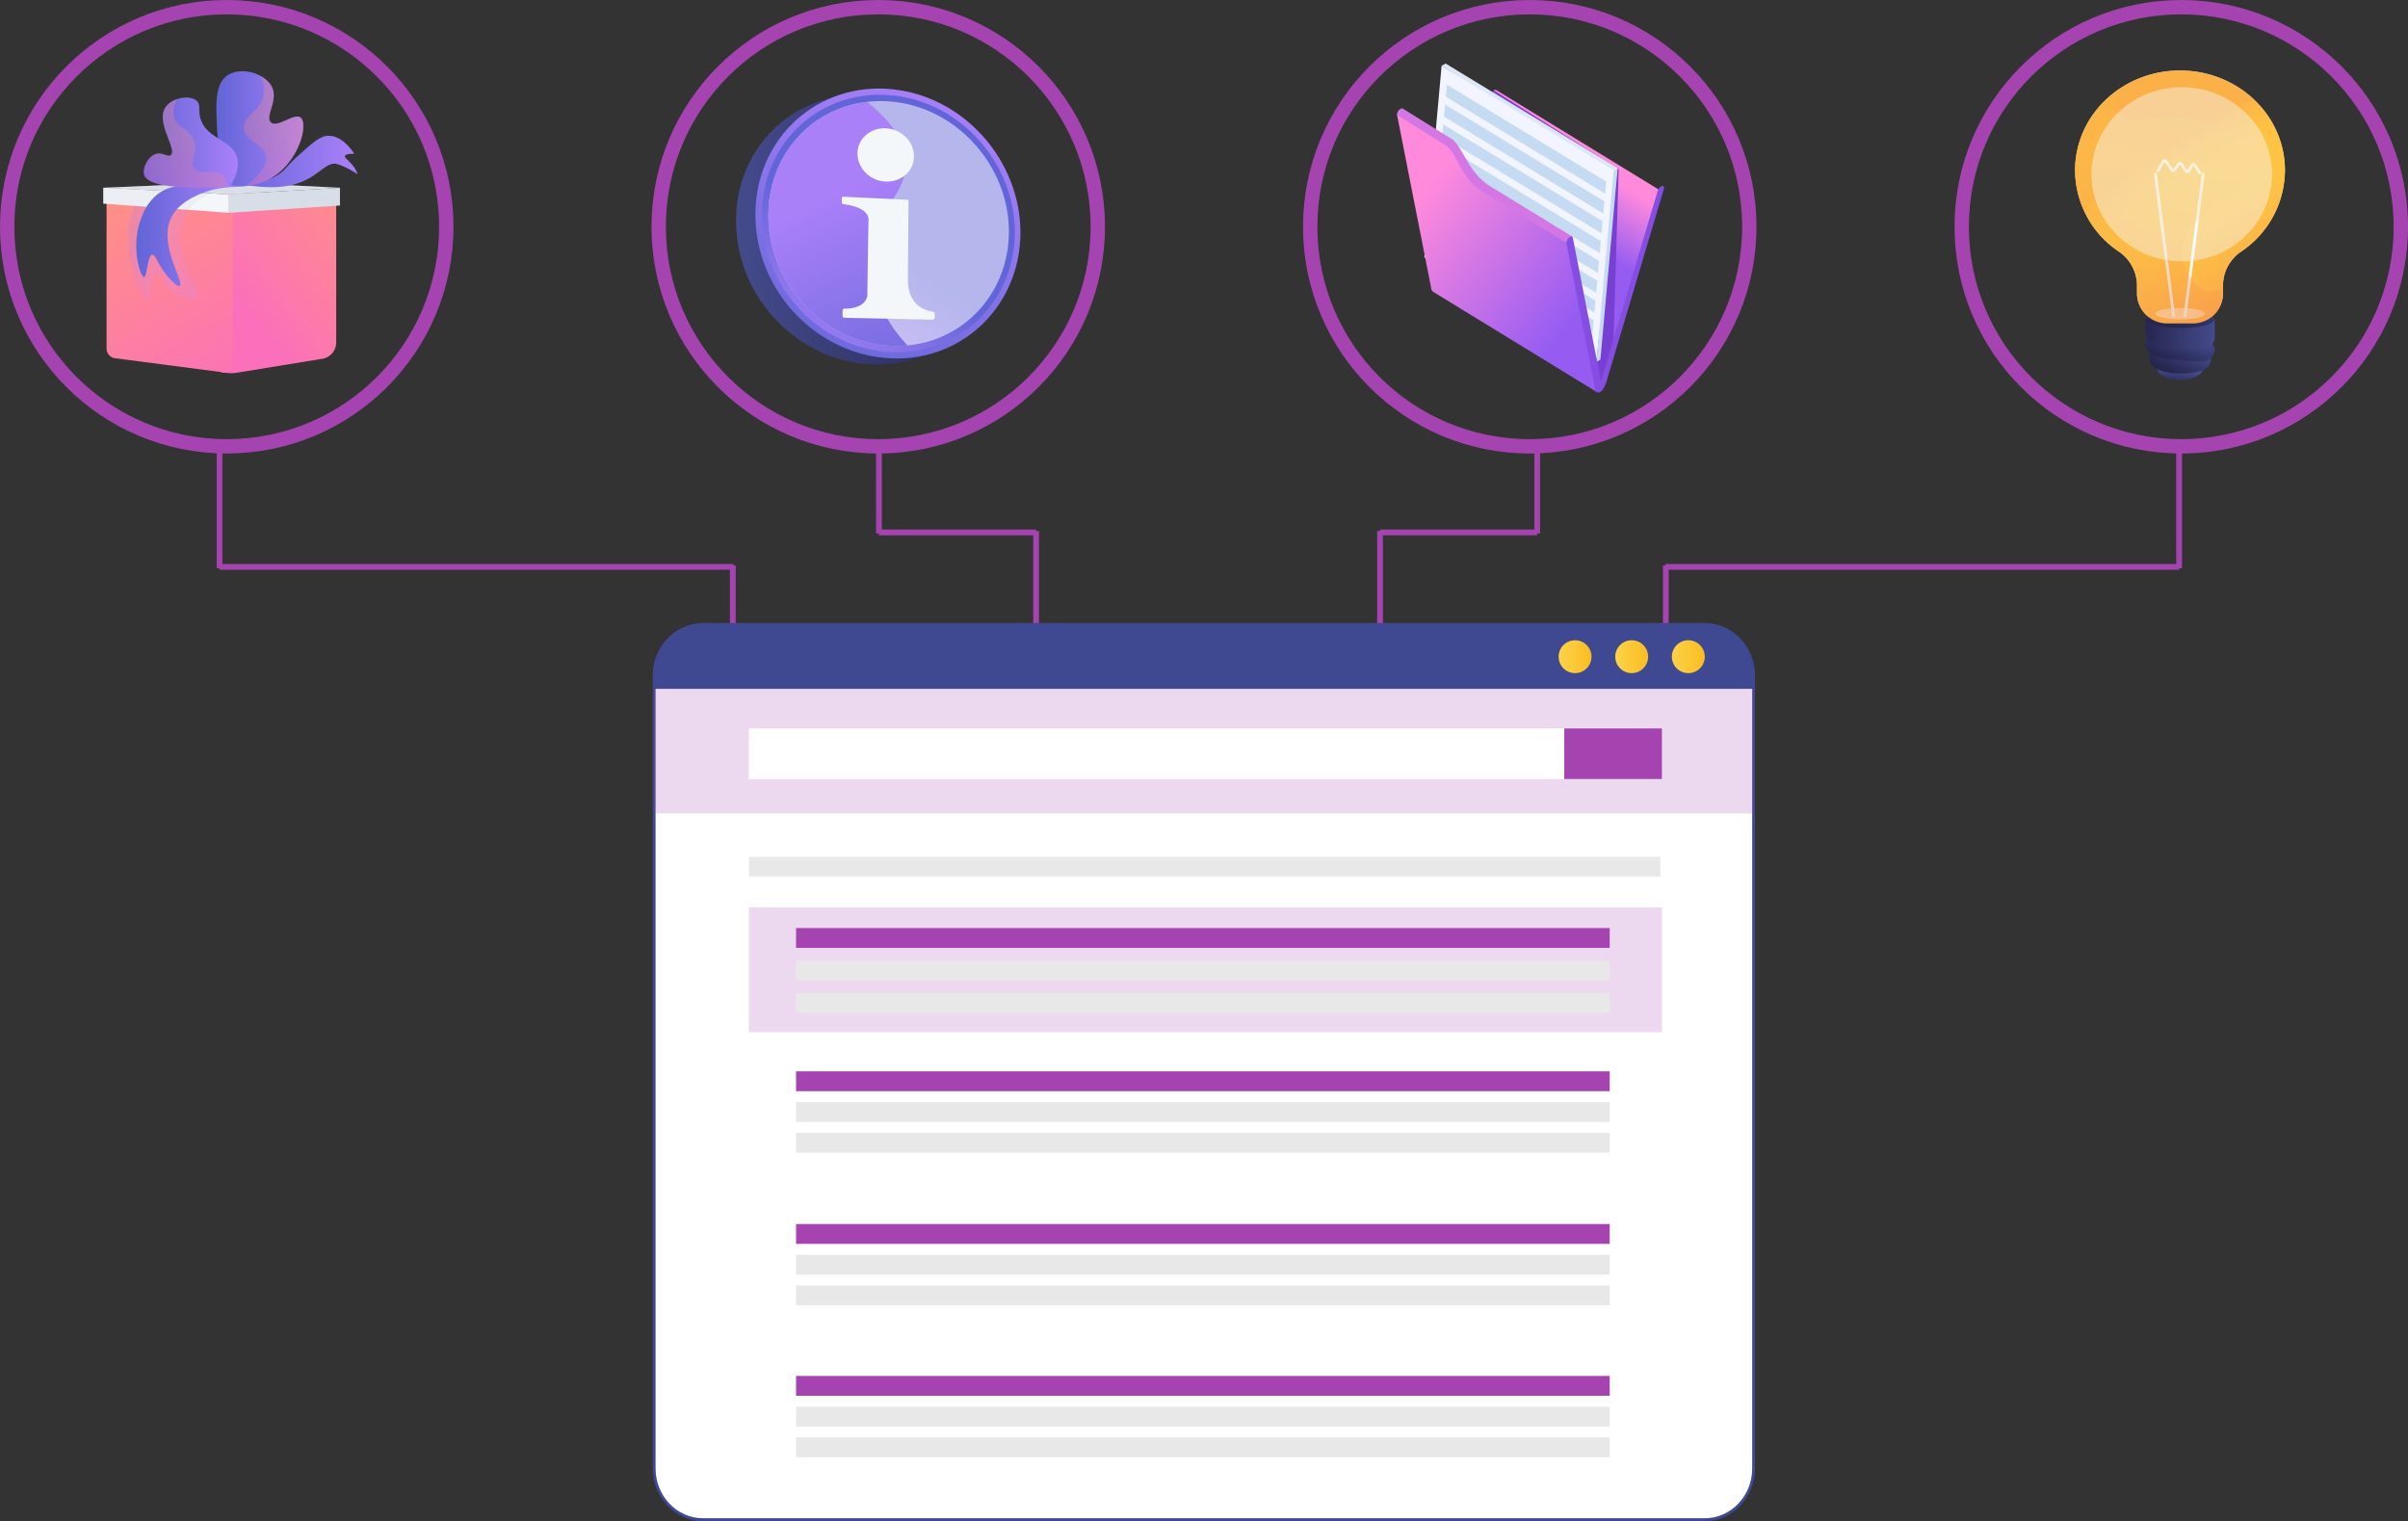 <svg xmlns="http://www.w3.org/2000/svg" xmlns:xlink="http://www.w3.org/1999/xlink" viewBox="0 0 839 529.95"><rect x="0" y="0" width="839" height="529.95" fill="#333333" stroke="none"/><defs><style>.cls-1{isolation:isolate;}.cls-2,.cls-45{fill:none;stroke:#a544b1;}.cls-2,.cls-45,.cls-46{stroke-miterlimit:10;}.cls-2{stroke-width:5px;}.cls-3,.cls-46,.cls-7{fill:#fff;}.cls-4{fill:url(#linear-gradient);}.cls-5{fill:url(#linear-gradient-2);}.cls-6{fill:url(#linear-gradient-3);}.cls-7{opacity:0.53;}.cls-8{fill:url(#linear-gradient-4);}.cls-10,.cls-19,.cls-24,.cls-9{fill:#f4f7fa;}.cls-10{opacity:0.75;}.cls-11{fill:url(#linear-gradient-5);}.cls-12{fill:url(#linear-gradient-6);}.cls-13,.cls-15,.cls-23,.cls-28,.cls-29,.cls-33,.cls-35,.cls-36{opacity:0.3;mix-blend-mode:multiply;}.cls-13{fill:url(#linear-gradient-7);}.cls-14{fill:url(#linear-gradient-8);}.cls-15{fill:url(#linear-gradient-9);}.cls-16{fill:url(#linear-gradient-10);}.cls-17{fill:url(#linear-gradient-11);}.cls-18{fill:url(#linear-gradient-12);}.cls-19{opacity:0.5;}.cls-19,.cls-24{mix-blend-mode:soft-light;}.cls-20{fill:url(#linear-gradient-13);}.cls-21{fill:url(#linear-gradient-14);}.cls-22{fill:url(#linear-gradient-15);}.cls-23{fill:url(#linear-gradient-16);}.cls-24{opacity:0.44;}.cls-25{fill:url(#linear-gradient-17);}.cls-26{fill:url(#linear-gradient-18);}.cls-27,.cls-29{fill:#d8dee8;}.cls-28{fill:url(#linear-gradient-19);}.cls-30{fill:url(#linear-gradient-20);}.cls-31{fill:url(#linear-gradient-21);}.cls-32{fill:url(#linear-gradient-22);}.cls-34{fill:url(#linear-gradient-23);}.cls-35{fill:url(#linear-gradient-24);}.cls-36{fill:url(#linear-gradient-25);}.cls-37,.cls-38,.cls-39,.cls-40,.cls-41,.cls-42,.cls-43,.cls-44,.cls-46,.cls-47,.cls-48,.cls-49,.cls-50{fill-rule:evenodd;}.cls-37{fill:url(#linear-gradient-26);}.cls-38{fill:#783fd3;}.cls-39{fill:#f2f4ff;}.cls-40{fill:#c5dbf1;}.cls-41{fill:#dce8f8;}.cls-42{fill:url(#linear-gradient-27);}.cls-43{fill:#864de2;}.cls-44{fill:#d477e4;}.cls-45{stroke-width:2px;}.cls-46{stroke:#3e4992;}.cls-47{fill:#3e4992;}.cls-48{fill:url(#linear-gradient-28);}.cls-49{fill:url(#linear-gradient-29);}.cls-50{fill:url(#linear-gradient-30);}.cls-51,.cls-52{fill:#a544b1;}.cls-51{opacity:0.2;}.cls-53{fill:#e8e8e8;}</style><linearGradient id="linear-gradient" x1="-4391.79" y1="140.01" x2="-4299.44" y2="140.01" gradientTransform="translate(4835.24)" gradientUnits="userSpaceOnUse"><stop offset="0" stop-color="#444b8c"/><stop offset="1" stop-color="#26264f"/></linearGradient><linearGradient id="linear-gradient-2" x1="-4317.88" y1="91.47" x2="-4365.95" y2="197.54" gradientTransform="translate(4835.24)" gradientUnits="userSpaceOnUse"><stop offset="0" stop-color="#aa80f9"/><stop offset="1" stop-color="#6165d7"/></linearGradient><linearGradient id="linear-gradient-3" x1="-4368.69" y1="185.4" x2="-4343.64" y2="145.62" xlink:href="#linear-gradient-2"/><linearGradient id="linear-gradient-4" x1="-4357.62" y1="126.83" x2="-4320.27" y2="206.12" xlink:href="#linear-gradient-2"/><linearGradient id="linear-gradient-5" x1="758.82" y1="134.26" x2="759.47" y2="129.06" gradientUnits="userSpaceOnUse"><stop offset="0" stop-color="#26264f"/><stop offset="1" stop-color="#444b8c"/></linearGradient><linearGradient id="linear-gradient-6" x1="943.15" y1="189.52" x2="949.64" y2="177.84" xlink:href="#linear-gradient-5"/><linearGradient id="linear-gradient-7" x1="935.81" y1="183.99" x2="957.35" y2="183.99" xlink:href="#linear-gradient-5"/><linearGradient id="linear-gradient-8" x1="943.77" y1="186.33" x2="950.18" y2="174" xlink:href="#linear-gradient-5"/><linearGradient id="linear-gradient-9" x1="934.84" y1="180.35" x2="958.31" y2="180.35" xlink:href="#linear-gradient-5"/><linearGradient id="linear-gradient-10" x1="934.5" y1="176.12" x2="958.67" y2="176.12" xlink:href="#linear-gradient-5"/><linearGradient id="linear-gradient-11" x1="945.98" y1="174.29" x2="948.36" y2="163.15" xlink:href="#linear-gradient-5"/><linearGradient id="linear-gradient-12" x1="941.41" y1="112.11" x2="988.63" y2="187.08" gradientUnits="userSpaceOnUse"><stop offset="0" stop-color="#fcb148"/><stop offset="0.05" stop-color="#fdba46"/><stop offset="0.14" stop-color="#ffc244"/><stop offset="0.32" stop-color="#ffc444"/><stop offset="0.48" stop-color="#fdb946"/><stop offset="0.78" stop-color="#f99c4d"/><stop offset="0.87" stop-color="#f8924f"/><stop offset="1" stop-color="#f8924f"/></linearGradient><linearGradient id="linear-gradient-13" x1="932.78" y1="169.84" x2="942.41" y2="141.71" gradientUnits="userSpaceOnUse"><stop offset="0.49" stop-color="#ebeff2"/><stop offset="1" stop-color="#fff"/></linearGradient><linearGradient id="linear-gradient-14" x1="941.99" y1="172.99" x2="951.62" y2="144.86" xlink:href="#linear-gradient-13"/><linearGradient id="linear-gradient-15" x1="929.43" y1="168.69" x2="939.06" y2="140.56" xlink:href="#linear-gradient-13"/><linearGradient id="linear-gradient-16" x1="943.07" y1="95.21" x2="933.66" y2="172.79" xlink:href="#linear-gradient-12"/><linearGradient id="linear-gradient-17" x1="-1665.64" y1="130.42" x2="-1618.91" y2="165.98" gradientTransform="matrix(-1, 0, 0, 1, -1349.15, 0)" gradientUnits="userSpaceOnUse"><stop offset="0" stop-color="#ff9085"/><stop offset="1" stop-color="#fb6fbb"/></linearGradient><linearGradient id="linear-gradient-18" x1="-1578.06" y1="127.14" x2="-1621.48" y2="200.47" xlink:href="#linear-gradient-17"/><linearGradient id="linear-gradient-19" x1="-1594.53" y1="144.85" x2="-1564.5" y2="136.44" gradientTransform="matrix(-1, 0, 0, 1, -1349.15, 0)" gradientUnits="userSpaceOnUse"><stop offset="0" stop-color="#e38ddd"/><stop offset="1" stop-color="#9571f6"/></linearGradient><linearGradient id="linear-gradient-20" x1="265.75" y1="116.29" x2="311.63" y2="116.29" gradientUnits="userSpaceOnUse"><stop offset="0" stop-color="#6165d7"/><stop offset="1" stop-color="#aa80f9"/></linearGradient><linearGradient id="linear-gradient-21" x1="262.41" y1="104.94" x2="292.69" y2="104.94" xlink:href="#linear-gradient-20"/><linearGradient id="linear-gradient-22" x1="237.1" y1="109.62" x2="269.91" y2="109.62" xlink:href="#linear-gradient-20"/><linearGradient id="linear-gradient-23" x1="234.48" y1="141.88" x2="269.84" y2="141.88" xlink:href="#linear-gradient-20"/><linearGradient id="linear-gradient-24" x1="-1606.26" y1="108.42" x2="-1593.87" y2="127.15" xlink:href="#linear-gradient-17"/><linearGradient id="linear-gradient-25" x1="-1630.69" y1="103.39" x2="-1616.16" y2="125.35" xlink:href="#linear-gradient-17"/><linearGradient id="linear-gradient-26" x1="3587.17" y1="138.09" x2="3575.65" y2="118.04" gradientTransform="matrix(-1, 0, -0.09, 1, 4327.97, 0)" gradientUnits="userSpaceOnUse"><stop offset="0" stop-color="#965cf2"/><stop offset="1" stop-color="#ff8adc"/></linearGradient><linearGradient id="linear-gradient-27" x1="3576.7" y1="169.95" x2="3635.45" y2="130.35" xlink:href="#linear-gradient-26"/><linearGradient id="linear-gradient-28" x1="730.06" y1="288.79" x2="741.52" y2="288.79" gradientUnits="userSpaceOnUse"><stop offset="0" stop-color="#fdd248"/><stop offset="1" stop-color="#fabd23"/></linearGradient><linearGradient id="linear-gradient-29" x1="749.79" y1="288.79" x2="761.25" y2="288.79" xlink:href="#linear-gradient-28"/><linearGradient id="linear-gradient-30" x1="769.52" y1="288.79" x2="780.97" y2="288.79" xlink:href="#linear-gradient-28"/></defs><g class="cls-1"><g id="Layer_1" data-name="Layer 1"><circle class="cls-2" cx="306" cy="79" r="76.5"/><circle class="cls-2" cx="533" cy="79" r="76.5"/><circle class="cls-2" cx="760" cy="79" r="76.5"/><circle class="cls-2" cx="79" cy="79" r="76.5"/><path class="cls-3" d="M456.27,141a1.93,1.93,0,1,1-1.92-1.83A1.88,1.88,0,0,1,456.27,141Z" transform="translate(-187 -60)"/><path class="cls-4" d="M535.79,143.12c0,25-19.53,44.64-44.5,43.87-26-.79-47.84-23.24-47.84-50.09s21.85-46.35,47.84-43.64C516.26,95.86,535.79,118.14,535.79,143.12Z" transform="translate(-187 -60)"/><path class="cls-5" d="M542.54,141c0,25-19.54,44.64-44.5,43.87-26-.8-47.84-23.24-47.84-50.09S472.05,88.4,498,91.1C523,93.7,542.54,116,542.54,141Z" transform="translate(-187 -60)"/><path class="cls-6" d="M540.58,140.84c0,23.88-18.69,42.64-42.54,41.86-24.78-.8-45.59-22.21-45.59-47.8S473.26,90.7,498,93.24C521.89,95.68,540.58,117,540.58,140.84Z" transform="translate(-187 -60)"/><path class="cls-7" d="M538.51,140.7c0,21-15.15,37.77-35.31,39.65a40.41,40.41,0,0,1-5.18.16c-23.55-.79-43.29-21.16-43.29-45.46,0-21.13,14.93-37.27,34.3-39.55a41.49,41.49,0,0,1,9-.07C520.71,97.73,538.51,118,538.51,140.7Z" transform="translate(-187 -60)"/><path class="cls-8" d="M503.2,180.35a40.41,40.41,0,0,1-5.18.16c-23.55-.79-43.29-21.16-43.29-45.46,0-21.13,14.93-37.27,34.3-39.55,6.55,5.11,12.41,11.65,13.42,19.39,1.64,12.63-11,18.44-12.37,32.17C488.94,158.38,494.36,171,503.2,180.35Z" transform="translate(-187 -60)"/><path class="cls-9" d="M511.84,168.56c-2.06-.29-8.59-1.94-8.51-11.19l.22-27.23c0-.35,0-.53-.38-.54L481,128.54c-.37,0-.68.15-.69.5l0,1.45a.67.67,0,0,0,.62.67c2.12.23,8.83,1.32,8.7,5.61-.17,5.11-.43,26.18-.43,26.18s-.16,4.62-8,4.58a.63.63,0,0,0-.63.65l0,1.84c0,.37.15.67.53.68l30.7.67c.37,0,.86-.28.86-.64v-1.51C512.66,168.89,512.17,168.6,511.84,168.56Z" transform="translate(-187 -60)"/><path class="cls-9" d="M495.53,123.26c5.45.28,9.87-3.66,9.91-8.76s-4.28-9.45-9.67-9.79-9.93,3.52-10,8.66S490,123,495.53,123.26Z" transform="translate(-187 -60)"/><path class="cls-10" d="M983.13,119.36c0-19.22-16.36-34.8-36.55-34.8S910,100.14,910,119.36a34.28,34.28,0,0,0,15.28,28.3,14.37,14.37,0,0,1,6.3,11.85v2.66a10.48,10.48,0,0,0,10.48,10.48h9a10.48,10.48,0,0,0,10.48-10.48v-2.66a14.37,14.37,0,0,1,6.3-11.85A34.28,34.28,0,0,0,983.13,119.36Z" transform="translate(-187 -60)"/><ellipse class="cls-11" cx="759.58" cy="128.17" rx="8.11" ry="4.29"/><path class="cls-12" d="M935.81,180.5v4.38a3.85,3.85,0,0,0,2.18,3.48,20.45,20.45,0,0,0,9.44,1.74,21,21,0,0,0,7.53-1.31,3.91,3.91,0,0,0,2.39-3.62v-2.43Z" transform="translate(-187 -60)"/><path class="cls-13" d="M935.81,184.34a4.15,4.15,0,0,0,1.14.79c2.08,1,15.74,3.22,19,2a4.43,4.43,0,0,0,1.15-.64,3.78,3.78,0,0,0,.22-1.3v-2.43l-21.54-2.24Z" transform="translate(-187 -60)"/><path class="cls-14" d="M936.77,177.51a2.06,2.06,0,0,0-2.27,2.05v.12a4.31,4.31,0,0,0,2.45,3.91c2.08,1,15.74,3.21,19,2a4,4,0,0,0,2.69-3.82v-.1a2.07,2.07,0,0,0-1.85-2.05Z" transform="translate(-187 -60)"/><path class="cls-15" d="M956.82,179.6l-20.05-2.09a2.08,2.08,0,0,0-1.93.91,4.31,4.31,0,0,0,2.11,2.2c2.08,1,16.32,3.51,19,2.23a4.7,4.7,0,0,0,2.33-2.36A2.08,2.08,0,0,0,956.82,179.6Z" transform="translate(-187 -60)"/><path class="cls-16" d="M936,170.41a1.49,1.49,0,0,0-1.48,1.49v3.43a4.32,4.32,0,0,0,2.45,3.91c2.08,1,16.32,3.5,19,2.22a4.53,4.53,0,0,0,2.69-4.07V171.9a1.49,1.49,0,0,0-1.49-1.49Z" transform="translate(-187 -60)"/><path class="cls-17" d="M958.37,171.48c0,1.54-5.28,2.79-11.79,2.79S934.8,173,934.8,171.48s5.27-2.78,11.78-2.78S958.37,169.94,958.37,171.48Z" transform="translate(-187 -60)"/><path class="cls-18" d="M983.13,119.36c0-19.22-16.36-34.8-36.55-34.8S910,100.14,910,119.36a34.28,34.28,0,0,0,15.28,28.3,14.37,14.37,0,0,1,6.3,11.85v2.66a10.48,10.48,0,0,0,10.48,10.48h9a10.48,10.48,0,0,0,10.48-10.48v-2.66a14.37,14.37,0,0,1,6.3-11.85A34.28,34.28,0,0,0,983.13,119.36Z" transform="translate(-187 -60)"/><path class="cls-19" d="M955.21,169.28c0,1.13-3.86,2-8.63,2s-8.62-.91-8.62-2,3.86-2,8.62-2S955.21,168.16,955.21,169.28Z" transform="translate(-187 -60)"/><path class="cls-20" d="M944.33,170.53a.5.5,0,0,1-.49-.43l-6.34-49.34a.49.49,0,0,1,.43-.56.5.5,0,0,1,.56.43L944.83,170a.51.51,0,0,1-.43.56Z" transform="translate(-187 -60)"/><path class="cls-21" d="M948.28,170.53h-.07a.51.51,0,0,1-.43-.56l6.35-49.34a.49.49,0,1,1,1,.13l-6.34,49.34A.5.5,0,0,1,948.28,170.53Z" transform="translate(-187 -60)"/><path class="cls-22" d="M953.44,120.72a.48.48,0,0,1-.41-.23l-1.76-2.65a.06.06,0,0,0-.07,0,.06.06,0,0,0-.06,0L950,119.77a1.08,1.08,0,0,1-.9.53,1.06,1.06,0,0,1-.92-.48l-1.59-2.38a.08.08,0,0,0-.07,0s0,0-.07,0l-1.39,2a1.08,1.08,0,0,1-.88.47h0a1.08,1.08,0,0,1-.88-.47l-2-2.88a.11.11,0,0,0-.07,0,.08.08,0,0,0-.07,0l-1.83,3.17a.51.51,0,0,1-.69.18.5.5,0,0,1-.18-.68l1.84-3.17a1.08,1.08,0,0,1,1.82-.08l2,2.88a.06.06,0,0,0,.06,0,.08.08,0,0,0,.07,0l1.39-2a1.09,1.09,0,0,1,.9-.47,1.1,1.1,0,0,1,.89.49l1.59,2.38a.06.06,0,0,0,.07,0,.06.06,0,0,0,.06,0l1.16-1.93a1.06,1.06,0,0,1,.9-.53,1.07,1.07,0,0,1,.93.49l1.75,2.65a.5.5,0,0,1-.14.69A.49.49,0,0,1,953.44,120.72Z" transform="translate(-187 -60)"/><path class="cls-23" d="M947.25,146.81c.78-13.41,23.39-16.55,23.29-28.53-.06-7.38-9-12.86-11-14C945.44,96.24,928,105.57,924.44,99a6.2,6.2,0,0,1-.23-4.46,9.56,9.56,0,0,1,2.39-4.29,33.88,33.88,0,0,0-1.29,57.44,14.37,14.37,0,0,1,6.3,11.85v2.66a10.48,10.48,0,0,0,10.48,10.48h9a10.48,10.48,0,0,0,10.48-10.48V160a6.9,6.9,0,0,1-4.21,1.6C951.94,161.59,946.86,153.48,947.25,146.81Z" transform="translate(-187 -60)"/><ellipse class="cls-24" cx="760.17" cy="60.72" rx="31.45" ry="30.33"/><path class="cls-25" d="M299.3,185l-30.11,4.91A9.61,9.61,0,0,1,267,190l-2.86-.23.48-62.11,34.52-1.22a4.83,4.83,0,0,1,5,4.84v48A5.76,5.76,0,0,1,299.3,185Z" transform="translate(-187 -60)"/><path class="cls-26" d="M224.13,125.42v56a3.43,3.43,0,0,0,3,3.4l38.07,4.95a2.7,2.7,0,0,0,2.91-2.69V130.76a2.86,2.86,0,0,0-2.84-2.86Z" transform="translate(-187 -60)"/><polygon class="cls-27" points="118.45 71.6 79.68 74.14 79.68 67.7 118.45 65.42 118.45 71.6"/><path class="cls-28" d="M260.08,127.59a15.7,15.7,0,0,0-6.06,4.1c-4.74,5.23-4.11,12.37-3.93,14.47.84,10.11,7.66,15.75,5.81,17.68-1.27,1.33-5.2-.56-6.43-1.15a17.14,17.14,0,0,1-8-8.59c-.32,1-.71,2.24-1.11,3.74-1.28,4.91-1,6.39-1.52,6.51-1.58.36-9.34-12.51-6.79-26.59a32.45,32.45,0,0,1,4.44-11.34Z" transform="translate(-187 -60)"/><polygon class="cls-9" points="79.68 67.7 79.68 74.14 35.99 70.92 35.99 65.42 79.68 67.7"/><polygon class="cls-27" points="118.45 65.42 79.68 63.52 35.99 65.42 79.68 67.7 118.45 65.42"/><polygon class="cls-29" points="118.45 65.42 79.68 63.52 35.99 65.42 79.68 67.7 118.45 65.42"/><path class="cls-30" d="M310.45,113.57c-1-1.51-4.4-6.31-9-6.26-2.76,0-5.15,2.11-9.82,6.26-4,3.53-4.65,4.84-6.35,6.27-3.06,2.58-8.61,4.9-19.55,3a43.16,43.16,0,0,0,9.14,1.94c4.93.51,12.25,1.26,19.13-2.3,5-2.61,7.32-6.21,10.5-5.32a28.33,28.33,0,0,1,5.35,2.46c.75.43,1.35.82,1.76,1.1-.08-.22-.22-.58-.42-1-1.62-3.4-4.26-4.5-4-5.41C307.34,114,307.94,113.55,310.45,113.57Z" transform="translate(-187 -60)"/><path class="cls-31" d="M267.19,124.87c2.65.26,9.7.57,15.91-3.89,8.37-6,11.29-17.87,8.64-20-2.24-1.78-8.07,3.69-10.33,1.69s2.63-7.62.34-12.36-10.57-7.11-15.24-4.23-4.28,10.06-3.9,18.28A61.39,61.39,0,0,0,267.19,124.87Z" transform="translate(-187 -60)"/><path class="cls-32" d="M267.19,124.87c3.08-5,3-8.22,2.32-10.33-2-6-10.55-6.14-12.65-13.2-.93-3.13.21-4.89-1.36-6.27-2.46-2.16-8.91-1-11,2.54-3.16,5.33,4.37,14.64,2,16.42-1.13.86-3-1.21-5.42-.33-2.68,1-4.51,5-3.89,7.11C238.1,123.87,244.78,126.23,267.19,124.87Z" transform="translate(-187 -60)"/><g class="cls-33"><path class="cls-27" d="M223,125.42l37.62,2a15.94,15.94,0,0,0-6.59,4.3,13.73,13.73,0,0,0-1.14,1.43L223,130.92Z" transform="translate(-187 -60)"/></g><path class="cls-34" d="M249.58,159.58c1.95-1-7.7-14.61-2.81-24,3.63-7,14.14-9.43,15.34-9.69,4.18-.94,7.72-.59,7.73-.89s-6-1.06-12.47-.81c-7.36.29-11.7.52-15.58,3.56a17.45,17.45,0,0,0-5.25,7.45c-4.37,10.19-.62,21.38.68,21.33,1.06,0,1.1-7.66,2.88-7.79,1.24-.08,1.79,3.65,5.75,8C247.17,158.13,248.84,160,249.58,159.58Z" transform="translate(-187 -60)"/><path class="cls-35" d="M241.11,113.7c2.43-.88,4.29,1.19,5.42.33,2.34-1.78-5.19-11.09-2-16.42a7.53,7.53,0,0,1,4.12-3c-1.5,3-1.44,5.14-.91,6.61,1.32,3.63,5.56,3.68,6.95,8,1.32,4.08-1.68,6.66-.17,9.32,1.72,3,7.72-.08,10.33,2.71a5.19,5.19,0,0,1,1.13,3.79c-21.41,1.2-27.87-1.13-28.73-4.13C236.6,118.65,238.43,114.66,241.11,113.7Z" transform="translate(-187 -60)"/><path class="cls-36" d="M279.72,114.37c-.85-4.26-7.74-5.42-7.79-10-.05-4.07,5.41-5.32,6.77-10.49a11.2,11.2,0,0,0-.91-7.37,9.08,9.08,0,0,1,4,3.81c2.29,4.74-2.53,10.43-.34,12.36s8.09-3.47,10.33-1.69c2.65,2.11-.27,14-8.64,20a21.93,21.93,0,0,1-10.57,3.88C278.93,120,280.16,116.64,279.72,114.37Z" transform="translate(-187 -60)"/><path class="cls-37" d="M744.83,192.79l-57.15-35,19.78-66.34v0h0v0h0v0h0v0h0v0h0v0h0v0h0v0h0v0h0v0h0v0h0v0h0v0h0v0h0v0h0v0h0v0h0v0h0l0,0h0v0h0v0h0v0h0v0h0v0h0l0,0h0l0,0h0l0,0h0l0,0h0l0,0h0l0,0h0l0,0h0v0l0,0,0,0h0l0,0v0h0l0,0,0,0h0v0h0l0,0h0l0,0h0l0,0h0l0,0h0l0,0h0l0,0h0a1,1,0,0,1,.91-.05l57.14,35C764.66,123.79,752.33,173.23,744.83,192.79Z" transform="translate(-187 -60)"/><path class="cls-38" d="M707.46,91.46,751,118.94l-1.83,59.88c-1,5.2-3,10.23-4.12,15.39L687.68,157.8Z" transform="translate(-187 -60)"/><polygon class="cls-39" points="563.47 58.77 556.22 126.06 496.26 89.6 502.29 22.9 563.47 58.77"/><polygon class="cls-40" points="562.24 59.35 563.63 58.59 557.61 125.29 556.22 126.06 562.24 59.35"/><polygon class="cls-41" points="502.29 22.9 503.68 22.13 563.63 58.59 562.24 59.35 502.29 22.9"/><path class="cls-40" d="M742.26,171.62l-55.49-33.74-.38,4.2,55.49,33.75.38-4.21Zm4.37-48.36L691.14,89.51l-.38,4.21,55.49,33.74.38-4.2Zm-.63,6.9-.38,4.21-55.49-33.74.39-4.21L746,130.16Zm-.62,6.91-.38,4.21-55.49-33.74.37-4.21,55.5,33.74Zm-.62,6.92-.38,4.2-55.5-33.74.38-4.21L744.76,144Zm-.63,6.9-.38,4.21-55.49-33.74.38-4.21,55.49,33.74Zm-.62,6.91-.38,4.21-55.5-33.74.39-4.21,55.49,33.74Zm-1,11.12L687,135.18l.38-4.21,55.5,33.74Z" transform="translate(-187 -60)"/><path class="cls-42" d="M733.17,143.84l10.31,48.48h0c.15.52-.3,4,0,4.34l-57.15-35a2.16,2.16,0,0,1-.74-1.6l-9.94-50.48h0l-1.86-9.46a2.69,2.69,0,0,1,.67-1.72c2.3,2.28,14.93,10.45,17.27,11.9,3.84,3.23,3.69,6.56,9.35,13.19a9.61,9.61,0,0,0,2.88,2.47Z" transform="translate(-187 -60)"/><path class="cls-43" d="M733.67,142.63a2,2,0,0,1,.31-.22c.49-.26.91-.15,1,.32l9.84,50.06,19.78-66.34a2.64,2.64,0,0,1,1.15-1.5l.3-.12c.59-.15.88.34.66,1.08l-19.9,66.79a10.85,10.85,0,0,1-1.09,2.61,3.47,3.47,0,0,1-1.24,1.28,1,1,0,0,1-1.12,0,2.8,2.8,0,0,1-.68-1.56l-9.94-50.48A2.43,2.43,0,0,1,733.67,142.63Z" transform="translate(-187 -60)"/><path class="cls-44" d="M705.92,124.69l28.82,17.65c-.75-.38-2.12,1.39-2,2.24l-29.11-17.83a16.52,16.52,0,0,1-2.41-1.65c-4.06-3.44-5.7-8.16-8.22-12a10.48,10.48,0,0,0-2.22-2.47c-.72-.41-1.11-.63-1-.57l-16-10a2.65,2.65,0,0,1,.67-1.7c.35-.34.89-.76,1.32-.52l16.08,10c-.13-.06.26.16,1,.57a10.48,10.48,0,0,1,2.22,2.47c2.66,4,4.42,8.58,9,12.43A13.37,13.37,0,0,0,705.92,124.69Z" transform="translate(-187 -60)"/><line class="cls-45" x1="76.5" y1="197.5" x2="255.5" y2="197.5"/><line class="cls-45" x1="76.5" y1="154.5" x2="76.5" y2="198"/><line class="cls-45" x1="255.33" y1="197" x2="255.33" y2="218"/><line class="cls-45" x1="759.24" y1="197.5" x2="580.24" y2="197.5"/><line class="cls-45" x1="759.24" y1="154.5" x2="759.24" y2="198"/><line class="cls-45" x1="580.41" y1="197" x2="580.41" y2="218"/><line class="cls-45" x1="306.24" y1="185.49" x2="361" y2="185.49"/><line class="cls-45" x1="306.24" y1="154" x2="306.24" y2="185.85"/><path class="cls-45" d="M571.92,245.12" transform="translate(-187 -60)"/><line class="cls-45" x1="361" y1="185" x2="361" y2="222"/><line class="cls-45" x1="535.6" y1="185.49" x2="480.84" y2="185.49"/><line class="cls-45" x1="535.6" y1="154" x2="535.6" y2="185.85"/><path class="cls-45" d="M643.92,245.12" transform="translate(-187 -60)"/><line class="cls-45" x1="480.84" y1="185" x2="480.84" y2="222"/><path class="cls-46" d="M431.92,277.57H781c9.36,0,17,8,17,17.78V571.67c0,9.78-7.66,17.78-17,17.78H431.92c-9.35,0-17-8-17-17.78V295.35C414.91,285.57,422.57,277.57,431.92,277.57Z" transform="translate(-187 -60)"/><path class="cls-47" d="M431.92,277.57H781a17.05,17.05,0,0,1,17,17V300H414.91v-5.42A17.06,17.06,0,0,1,431.92,277.57Z" transform="translate(-187 -60)"/><path class="cls-48" d="M735.79,283.06a5.73,5.73,0,1,1-5.73,5.73A5.73,5.73,0,0,1,735.79,283.06Z" transform="translate(-187 -60)"/><path class="cls-49" d="M755.52,283.06a5.73,5.73,0,1,1-5.73,5.73A5.73,5.73,0,0,1,755.52,283.06Z" transform="translate(-187 -60)"/><path class="cls-50" d="M775.25,283.06a5.73,5.73,0,1,1-5.73,5.73A5.72,5.72,0,0,1,775.25,283.06Z" transform="translate(-187 -60)"/><rect class="cls-51" x="227.91" y="239.92" width="383.09" height="43.47"/><rect class="cls-3" x="260.9" y="253.78" width="317.52" height="17.64"/><rect class="cls-52" x="545.03" y="253.78" width="34.02" height="17.64"/><rect class="cls-53" x="260.98" y="298.53" width="317.52" height="6.91"/><rect class="cls-51" x="260.93" y="316.15" width="318.12" height="43.47"/><rect class="cls-53" x="277.36" y="346.01" width="283.5" height="6.91"/><rect class="cls-53" x="277.36" y="334.67" width="283.5" height="6.91"/><rect class="cls-52" x="277.36" y="323.33" width="283.5" height="6.91"/><rect class="cls-52" x="277.36" y="373.25" width="283.5" height="6.91"/><rect class="cls-53" x="277.36" y="383.96" width="283.5" height="6.91"/><rect class="cls-53" x="277.36" y="394.67" width="283.5" height="6.91"/><rect class="cls-52" x="277.36" y="426.45" width="283.5" height="6.91"/><rect class="cls-53" x="277.36" y="437.16" width="283.5" height="6.91"/><rect class="cls-53" x="277.36" y="447.87" width="283.5" height="6.91"/><rect class="cls-52" x="277.36" y="479.37" width="283.5" height="6.91"/><rect class="cls-53" x="277.36" y="490.08" width="283.5" height="6.91"/><rect class="cls-53" x="277.36" y="500.79" width="283.5" height="6.91"/></g></g></svg>